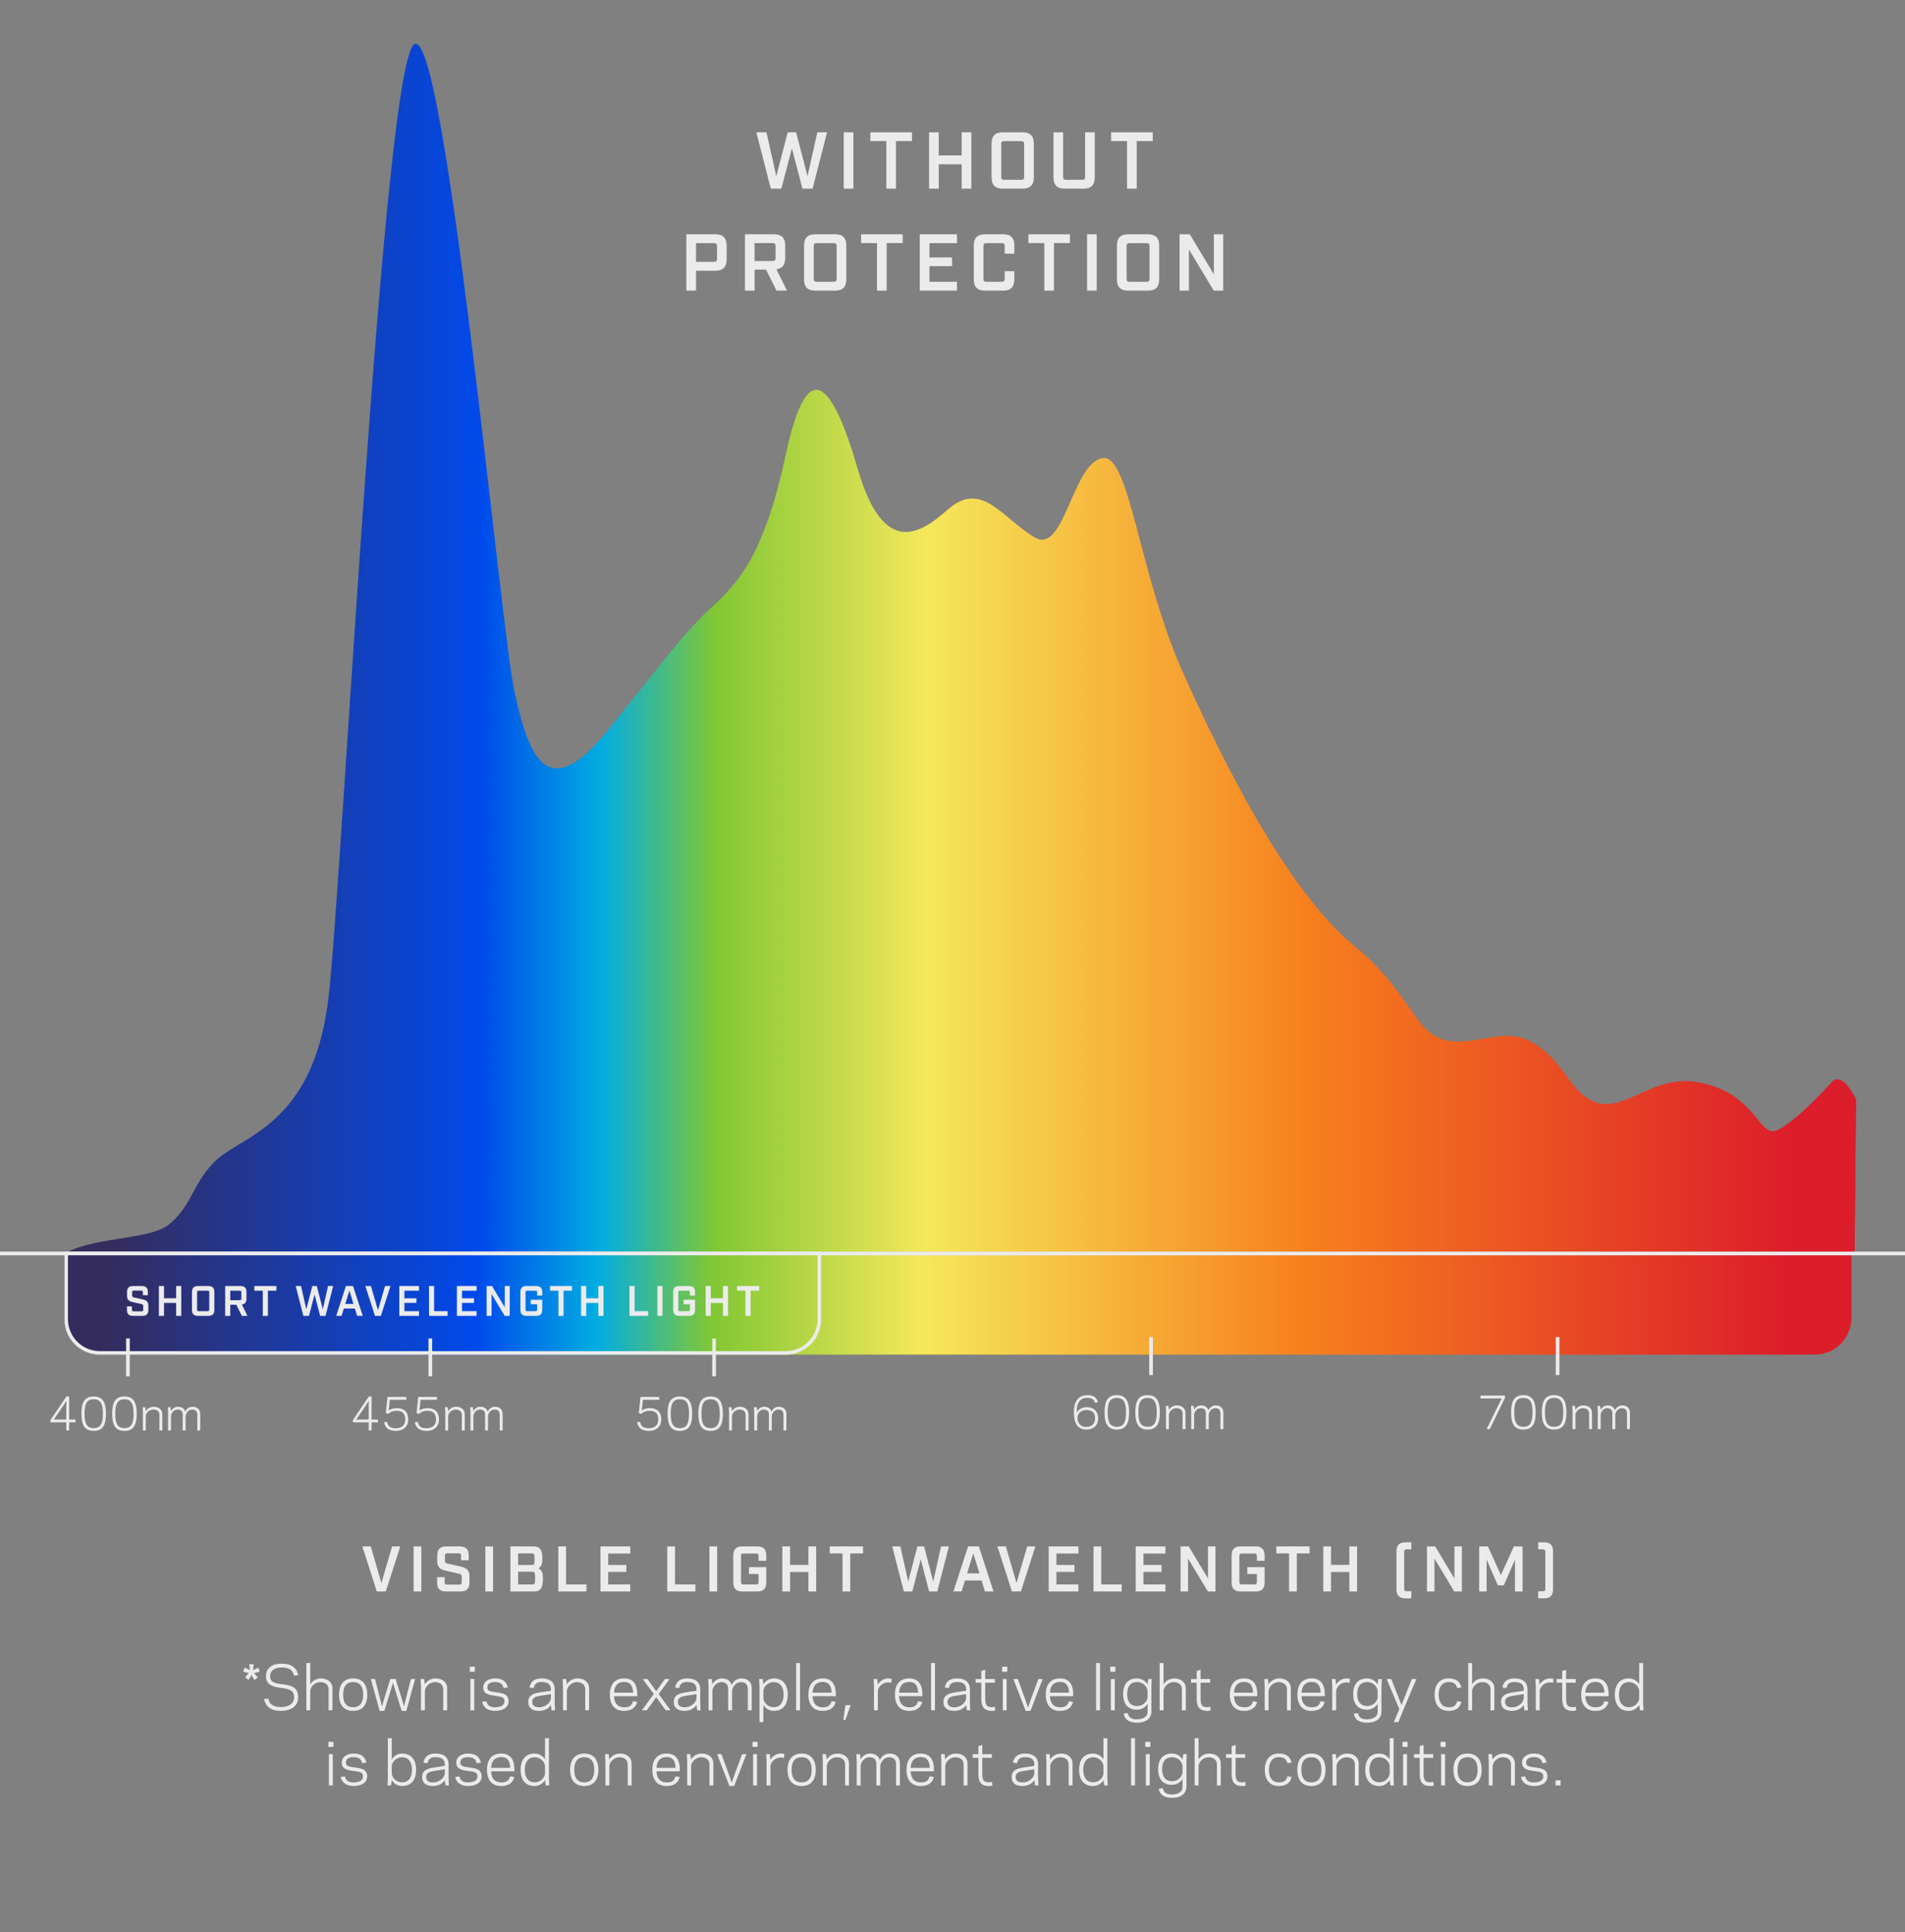 <svg xmlns="http://www.w3.org/2000/svg" fill="none" viewBox="0 0 355 360" height="360" width="355">
<rect x="0" y="0" width="355" height="360" fill="#808080" stroke="none"/>
<g clip-path="url(#clip0_271_269)">
<path fill="url(#paint0_linear_271_269)" d="M31.406 228.197C27.928 230.934 18.236 230.446 12.709 233.21L345.601 233.245L345.869 204.9C345.869 204.9 343.364 199.373 341.307 201.691C339.249 204.009 334.382 209.018 331.377 210.515C327.619 212.387 327.619 203.83 316.616 201.691C305.612 199.552 300.245 212.387 292.194 200.889C284.142 189.39 279.184 193.817 272.348 194.079C263.268 194.427 264.442 186.158 252.365 176.264C240.288 166.37 228.32 143.129 220.269 124.945C212.217 106.761 210.462 84.666 205.508 85.369C199.803 86.178 198.38 103.476 192.811 100.128C186.623 96.409 182.919 89.339 176.533 95.007C171.706 99.29 164.715 104.087 159.884 87.508C155.053 70.929 150.491 65.848 146.465 84.566C142.439 103.285 137.752 108.402 132.651 113.121C127.55 117.841 125 121.471 113.34 135.993C101.68 150.515 98.401 140.35 95.85 128.732C93.3 117.115 83.097 5.659 77.268 8.2C71.438 10.741 63.786 163.585 61.236 185.731C58.685 207.877 47.025 211.145 41.56 215.138C36.094 219.132 36.202 224.424 31.406 228.197Z"></path>
<path fill="url(#paint1_linear_271_269)" d="M205.508 85.369C199.803 86.178 202.386 103.773 194.888 105.609C189.064 106.34 182.687 109.546 177.111 140.021C171.534 170.496 164.437 194.318 156.331 211.859C148.225 229.401 139.107 229.211 136.32 229.591C134.091 229.895 133.654 232.154 133.714 233.245H345.601L345.869 204.9C345.869 204.9 343.364 199.374 341.307 201.691C339.249 204.009 334.383 209.018 331.377 210.516C327.619 212.388 327.619 203.83 316.616 201.691C305.613 199.552 300.245 212.388 292.194 200.889C284.142 189.39 279.185 193.817 272.348 194.079C263.268 194.427 264.442 186.158 252.365 176.264C240.288 166.37 228.32 143.129 220.269 124.945C212.217 106.761 210.462 84.666 205.508 85.369Z"></path>
<path fill="url(#paint2_linear_271_269)" d="M12 233.575H345.008V245.578C345.008 249.343 341.956 252.395 338.191 252.395H18.817C15.052 252.395 12 249.343 12 245.578V233.575Z"></path>
<path stroke-width="0.682" stroke="#EBEBEC" d="M0.007 233.546H355.834"></path>
<path fill="#EBEBEC" d="M119.527 263.434L119.045 263.303L119.356 260.276H122.857V260.808H119.797L119.593 262.796C119.961 262.518 120.517 262.362 121.106 262.362C122.448 262.362 123.233 263.098 123.233 264.473C123.233 265.847 122.227 266.608 120.967 266.608C119.437 266.608 118.906 265.929 118.726 264.972L119.29 264.923C119.446 265.741 119.871 266.133 120.967 266.109C121.85 266.092 122.669 265.667 122.669 264.473C122.669 263.303 122.071 262.869 121.106 262.861C120.435 262.853 119.863 263.049 119.527 263.434ZM126.695 266.092C127.922 266.092 128.404 265.307 128.404 263.401C128.404 261.495 127.922 260.71 126.695 260.71C125.468 260.71 124.985 261.495 124.985 263.401C124.985 265.307 125.468 266.092 126.695 266.092ZM126.695 260.194C128.339 260.194 128.985 261.242 128.985 263.401C128.985 265.561 128.347 266.608 126.695 266.608C125.051 266.608 124.404 265.561 124.404 263.401C124.404 261.242 125.042 260.194 126.695 260.194ZM132.422 266.092C133.649 266.092 134.132 265.307 134.132 263.401C134.132 261.495 133.649 260.71 132.422 260.71C131.195 260.71 130.713 261.495 130.713 263.401C130.713 265.307 131.195 266.092 132.422 266.092ZM132.422 260.194C134.067 260.194 134.713 261.242 134.713 263.401C134.713 265.561 134.075 266.608 132.422 266.608C130.778 266.608 130.132 265.561 130.132 263.401C130.132 261.242 130.77 260.194 132.422 260.194ZM136.301 262.19L136.399 262.927C136.686 262.452 137.226 262.109 137.88 262.109C138.78 262.109 139.483 262.616 139.483 263.499V266.526H138.944V263.622C138.944 262.976 138.477 262.624 137.798 262.624C136.988 262.624 136.424 263.311 136.399 263.859V266.526H135.86V263.197L135.811 262.19H136.301ZM140.998 262.19L141.097 262.91C141.367 262.436 141.833 262.109 142.389 262.109C143.084 262.109 143.575 262.419 143.755 263.008C144.066 262.387 144.598 262.109 145.113 262.109C145.988 262.109 146.545 262.599 146.545 263.499V266.526H146.005V263.622C146.005 262.943 145.686 262.624 145.031 262.624C144.336 262.624 143.853 263.311 143.821 263.859V266.526H143.281V263.622C143.281 262.943 142.97 262.624 142.307 262.624C141.604 262.624 141.121 263.311 141.097 263.859V266.526H140.557V263.197L140.508 262.19H140.998Z"></path>
<line stroke-width="0.682" stroke="#EBEBEC" y2="256.453" x2="133.072" y1="249.38" x1="133.072"></line>
<path fill="#EBEBEC" d="M70.427 265.013H69.241V266.526H68.701V265.013H65.757V264.595L68.726 260.194H69.241V264.489H70.427V265.013ZM68.701 264.489V261.953L68.718 261.012L68.145 261.912L66.959 263.655L66.378 264.497L67.278 264.489H68.701ZM72.376 263.434L71.893 263.303L72.204 260.276H75.705V260.808H72.646L72.441 262.796C72.809 262.518 73.366 262.362 73.955 262.362C75.296 262.362 76.081 263.098 76.081 264.473C76.081 265.847 75.075 266.608 73.816 266.608C72.286 266.608 71.754 265.929 71.574 264.972L72.139 264.923C72.294 265.741 72.719 266.133 73.816 266.109C74.699 266.092 75.517 265.667 75.517 264.473C75.517 263.303 74.92 262.869 73.955 262.861C73.284 262.853 72.711 263.049 72.376 263.434ZM78.103 263.434L77.621 263.303L77.932 260.276H81.433V260.808H78.374L78.169 262.796C78.537 262.518 79.093 262.362 79.682 262.362C81.024 262.362 81.809 263.098 81.809 264.473C81.809 265.847 80.803 266.608 79.543 266.608C78.013 266.608 77.482 265.929 77.302 264.972L77.866 264.923C78.022 265.741 78.447 266.133 79.543 266.109C80.427 266.092 81.245 265.667 81.245 264.473C81.245 263.303 80.647 262.869 79.682 262.861C79.011 262.853 78.439 263.049 78.103 263.434ZM83.422 262.19L83.52 262.927C83.807 262.452 84.347 262.109 85.001 262.109C85.901 262.109 86.604 262.616 86.604 263.499V266.526H86.064V263.622C86.064 262.976 85.598 262.624 84.919 262.624C84.109 262.624 83.545 263.311 83.52 263.859V266.526H82.981V263.197L82.931 262.19H83.422ZM88.119 262.19L88.218 262.91C88.487 262.436 88.954 262.109 89.51 262.109C90.205 262.109 90.696 262.419 90.876 263.008C91.187 262.387 91.719 262.109 92.234 262.109C93.109 262.109 93.665 262.599 93.665 263.499V266.526H93.126V263.622C93.126 262.943 92.806 262.624 92.152 262.624C91.457 262.624 90.974 263.311 90.942 263.859V266.526H90.402V263.622C90.402 262.943 90.091 262.624 89.428 262.624C88.725 262.624 88.242 263.311 88.218 263.859V266.526H87.678V263.197L87.629 262.19H88.119Z"></path>
<line stroke-width="0.682" stroke="#EBEBEC" y2="256.453" x2="80.193" y1="249.38" x1="80.193"></line>
<path fill="#EBEBEC" d="M14.074 265.013H12.888V266.526H12.348V265.013H9.403V264.595L12.372 260.194H12.888V264.489H14.074V265.013ZM12.348 264.489V261.953L12.364 261.012L11.792 261.912L10.605 263.655L10.025 264.497L10.925 264.489H12.348ZM17.462 266.092C18.689 266.092 19.172 265.307 19.172 263.401C19.172 261.495 18.689 260.71 17.462 260.71C16.235 260.71 15.752 261.495 15.752 263.401C15.752 265.307 16.235 266.092 17.462 266.092ZM17.462 260.194C19.106 260.194 19.753 261.242 19.753 263.401C19.753 265.561 19.114 266.608 17.462 266.608C15.818 266.608 15.172 265.561 15.172 263.401C15.172 261.242 15.81 260.194 17.462 260.194ZM23.19 266.092C24.417 266.092 24.899 265.307 24.899 263.401C24.899 261.495 24.417 260.71 23.19 260.71C21.963 260.71 21.48 261.495 21.48 263.401C21.48 265.307 21.963 266.092 23.19 266.092ZM23.19 260.194C24.834 260.194 25.48 261.242 25.48 263.401C25.48 265.561 24.842 266.608 23.19 266.608C21.546 266.608 20.899 265.561 20.899 263.401C20.899 261.242 21.537 260.194 23.19 260.194ZM27.069 262.19L27.167 262.927C27.453 262.452 27.993 262.109 28.647 262.109C29.547 262.109 30.251 262.616 30.251 263.499V266.526H29.711V263.622C29.711 262.976 29.245 262.624 28.566 262.624C27.756 262.624 27.191 263.311 27.167 263.859V266.526H26.627V263.197L26.578 262.19H27.069ZM31.766 262.19L31.864 262.91C32.134 262.436 32.6 262.109 33.156 262.109C33.852 262.109 34.343 262.419 34.523 263.008C34.833 262.387 35.365 262.109 35.88 262.109C36.756 262.109 37.312 262.599 37.312 263.499V266.526H36.772V263.622C36.772 262.943 36.453 262.624 35.799 262.624C35.103 262.624 34.621 263.311 34.588 263.859V266.526H34.048V263.622C34.048 262.943 33.737 262.624 33.075 262.624C32.371 262.624 31.889 263.311 31.864 263.859V266.526H31.324V263.197L31.275 262.19H31.766Z"></path>
<line stroke-width="0.682" stroke="#EBEBEC" y2="256.453" x2="23.839" y1="249.38" x1="23.839"></line>
<path fill="#EBEBEC" d="M202.709 260.45C201.465 260.425 200.639 261.096 200.639 263.084C200.639 263.084 200.639 263.149 200.647 263.247C200.974 262.536 201.735 262.184 202.561 262.184C203.821 262.184 204.647 262.986 204.647 264.286C204.647 265.587 203.739 266.356 202.48 266.356C200.835 266.356 200.124 265.284 200.124 263.076C200.124 260.949 201.056 259.943 202.709 259.943C203.919 259.943 204.508 260.621 204.606 261.284L204.026 261.358C203.903 260.785 203.535 260.466 202.709 260.45ZM202.561 262.716C201.498 262.683 200.704 263.28 200.811 264.491C201.04 265.489 201.563 265.873 202.48 265.857C203.363 265.84 204.066 265.382 204.066 264.286C204.066 263.174 203.445 262.74 202.561 262.716ZM208.125 265.84C209.352 265.84 209.835 265.055 209.835 263.149C209.835 261.243 209.352 260.458 208.125 260.458C206.898 260.458 206.416 261.243 206.416 263.149C206.416 265.055 206.898 265.84 208.125 265.84ZM208.125 259.943C209.77 259.943 210.416 260.99 210.416 263.149C210.416 265.309 209.778 266.356 208.125 266.356C206.481 266.356 205.835 265.309 205.835 263.149C205.835 260.99 206.473 259.943 208.125 259.943ZM213.853 265.84C215.08 265.84 215.563 265.055 215.563 263.149C215.563 261.243 215.08 260.458 213.853 260.458C212.626 260.458 212.143 261.243 212.143 263.149C212.143 265.055 212.626 265.84 213.853 265.84ZM213.853 259.943C215.497 259.943 216.143 260.99 216.143 263.149C216.143 265.309 215.505 266.356 213.853 266.356C212.209 266.356 211.563 265.309 211.563 263.149C211.563 260.99 212.201 259.943 213.853 259.943ZM217.732 261.938L217.83 262.675C218.116 262.2 218.656 261.857 219.311 261.857C220.211 261.857 220.914 262.364 220.914 263.247V266.274H220.374V263.37C220.374 262.724 219.908 262.372 219.229 262.372C218.419 262.372 217.855 263.059 217.83 263.607V266.274H217.29V262.945L217.241 261.938H217.732ZM222.429 261.938L222.527 262.658C222.797 262.184 223.264 261.857 223.82 261.857C224.515 261.857 225.006 262.168 225.186 262.756C225.497 262.135 226.028 261.857 226.544 261.857C227.419 261.857 227.975 262.347 227.975 263.247V266.274H227.435V263.37C227.435 262.691 227.116 262.372 226.462 262.372C225.767 262.372 225.284 263.059 225.251 263.607V266.274H224.711V263.37C224.711 262.691 224.401 262.372 223.738 262.372C223.034 262.372 222.552 263.059 222.527 263.607V266.274H221.987V262.945L221.938 261.938H222.429Z"></path>
<line stroke-width="0.682" stroke="#EBEBEC" y2="256.201" x2="214.502" y1="249.128" x1="214.502"></line>
<path fill="#EBEBEC" d="M277.625 266.274H277.036L279.424 261.39L279.833 260.548L278.222 260.556H275.891V260.024H280.455V260.442L277.625 266.274ZM283.884 265.84C285.111 265.84 285.594 265.055 285.594 263.149C285.594 261.243 285.111 260.458 283.884 260.458C282.657 260.458 282.175 261.243 282.175 263.149C282.175 265.055 282.657 265.84 283.884 265.84ZM283.884 259.943C285.528 259.943 286.175 260.99 286.175 263.149C286.175 265.309 285.537 266.356 283.884 266.356C282.24 266.356 281.594 265.309 281.594 263.149C281.594 260.99 282.232 259.943 283.884 259.943ZM289.612 265.84C290.839 265.84 291.321 265.055 291.321 263.149C291.321 261.243 290.839 260.458 289.612 260.458C288.385 260.458 287.902 261.243 287.902 263.149C287.902 265.055 288.385 265.84 289.612 265.84ZM289.612 259.943C291.256 259.943 291.902 260.99 291.902 263.149C291.902 265.309 291.264 266.356 289.612 266.356C287.968 266.356 287.321 265.309 287.321 263.149C287.321 260.99 287.959 259.943 289.612 259.943ZM293.491 261.938L293.589 262.675C293.875 262.2 294.415 261.857 295.07 261.857C295.969 261.857 296.673 262.364 296.673 263.247V266.274H296.133V263.37C296.133 262.724 295.667 262.372 294.988 262.372C294.178 262.372 293.613 263.059 293.589 263.607V266.274H293.049V262.945L293 261.938H293.491ZM298.188 261.938L298.286 262.658C298.556 262.184 299.022 261.857 299.579 261.857C300.274 261.857 300.765 262.168 300.945 262.756C301.255 262.135 301.787 261.857 302.303 261.857C303.178 261.857 303.734 262.347 303.734 263.247V266.274H303.194V263.37C303.194 262.691 302.875 262.372 302.221 262.372C301.525 262.372 301.043 263.059 301.01 263.607V266.274H300.47V263.37C300.47 262.691 300.159 262.372 299.497 262.372C298.793 262.372 298.311 263.059 298.286 263.607V266.274H297.746V262.945L297.697 261.938H298.188Z"></path>
<line stroke-width="0.682" stroke="#EBEBEC" y2="256.201" x2="290.261" y1="249.128" x1="290.261"></line>
<path fill="#EBEBEC" d="M46.463 310.083H47.266L47.156 311.172L48.146 310.732L48.399 311.491L47.332 311.722L48.047 312.536L47.398 313.009L46.859 312.085L46.309 312.998L45.66 312.525L46.375 311.722L45.319 311.491L45.572 310.721L46.562 311.161L46.463 310.083ZM52.412 318.773C50.333 318.773 49.464 317.849 49.211 316.551L50.003 316.485C50.223 317.585 50.927 318.058 52.412 318.058C53.501 318.058 54.81 317.596 54.81 316.254C54.81 315.165 54.271 314.703 52.434 314.494C50.971 314.329 49.563 313.966 49.563 312.327C49.563 310.699 50.872 309.973 52.423 309.973C54.502 309.973 55.327 310.886 55.569 312.129L54.777 312.195C54.568 311.139 53.908 310.688 52.423 310.688C51.697 310.688 50.344 310.941 50.344 312.327C50.344 313.163 50.74 313.592 52.456 313.79C54.414 314.021 55.569 314.395 55.569 316.254C55.569 318.003 54.018 318.773 52.412 318.773ZM57.087 318.663V309.863H57.813V313.823C58.198 313.185 58.924 312.723 59.804 312.723C61.014 312.723 61.96 313.405 61.96 314.593V318.663H61.234V314.758C61.234 313.889 60.607 313.416 59.694 313.416C58.605 313.416 57.846 314.34 57.813 315.077V318.663H57.087ZM65.812 318.773C64.195 318.773 63.183 317.772 63.183 315.748C63.183 313.724 64.195 312.723 65.812 312.723C67.429 312.723 68.441 313.724 68.441 315.748C68.441 317.772 67.429 318.773 65.812 318.773ZM65.812 313.405C64.668 313.405 63.942 314.098 63.942 315.748C63.942 317.398 64.668 318.091 65.812 318.091C66.956 318.091 67.682 317.398 67.682 315.748C67.682 314.098 66.956 313.405 65.812 313.405ZM73.706 315.077L73.233 313.504L72.76 315.077L71.616 318.773H70.747L69.108 312.833H69.889L70.769 316.265L71.176 317.948L71.671 316.265L72.738 312.833H73.728L74.795 316.265L75.29 317.948L75.697 316.265L76.577 312.833H77.358L75.719 318.773H74.85L73.706 315.077ZM79.047 312.833L79.179 313.823C79.564 313.185 80.29 312.723 81.17 312.723C82.38 312.723 83.326 313.405 83.326 314.593V318.663H82.6V314.758C82.6 313.889 81.973 313.416 81.06 313.416C79.971 313.416 79.212 314.34 79.179 315.077V318.663H78.453V314.186L78.387 312.833H79.047ZM88.49 310.534V311.48H87.544V310.534H88.49ZM87.654 318.663V312.833H88.38V318.663H87.654ZM92.274 318.102C93.099 318.08 94.001 317.86 94.001 316.991C94.001 316.133 93.352 316.133 92.263 315.968C91.46 315.847 90.052 315.737 90.052 314.461C90.052 313.174 91.24 312.723 92.252 312.723C93.759 312.723 94.419 313.416 94.628 314.417L93.847 314.516C93.682 313.79 93.231 313.372 92.241 313.394C91.614 313.405 90.811 313.559 90.811 314.417C90.811 315.121 91.46 315.154 92.384 315.297C93.396 315.451 94.782 315.517 94.782 316.958C94.782 318.289 93.495 318.773 92.285 318.773C90.734 318.773 90.03 317.981 89.854 317.079L90.635 316.98C90.8 317.673 91.24 318.124 92.274 318.102ZM98.44 317.101C98.44 315.902 99.331 315.517 100.662 315.319L102.664 315.022V314.747C102.664 313.735 102.015 313.416 100.97 313.394C99.98 313.372 99.606 313.79 99.441 314.527L98.682 314.417C98.891 313.416 99.441 312.723 100.97 312.723C102.477 312.723 103.368 313.405 103.368 314.791V317.299L103.434 318.663H102.796L102.664 317.662C102.312 318.322 101.388 318.773 100.475 318.773C99.111 318.773 98.44 318.146 98.44 317.101ZM99.188 317.101C99.188 317.794 99.65 318.102 100.475 318.102C101.718 318.102 102.631 317.167 102.664 316.419V315.649L100.651 315.968C99.837 316.1 99.188 316.287 99.188 317.101ZM105.505 312.833L105.637 313.823C106.022 313.185 106.748 312.723 107.628 312.723C108.838 312.723 109.784 313.405 109.784 314.593V318.663H109.058V314.758C109.058 313.889 108.431 313.416 107.518 313.416C106.429 313.416 105.67 314.34 105.637 315.077V318.663H104.911V314.186L104.845 312.833H105.505ZM116.301 312.723C118.006 312.723 118.765 313.823 118.765 315.737V316.034H114.42C114.486 317.508 115.234 318.102 116.312 318.102C117.346 318.124 117.786 317.673 117.951 316.98L118.732 317.079C118.556 317.981 117.852 318.773 116.301 318.773C114.673 318.773 113.65 317.772 113.65 315.748C113.65 313.724 114.673 312.723 116.301 312.723ZM116.301 313.383C115.234 313.383 114.497 313.977 114.42 315.385H117.973C117.951 314.098 117.434 313.361 116.301 313.383ZM122.288 316.221L121.529 317.288L120.517 318.663H119.626L121.386 316.243L121.848 315.627L121.386 315.022L119.769 312.833H120.66L121.529 314.054L122.288 315.121L123.036 314.054L123.905 312.833H124.785L123.19 315.022L122.739 315.627L123.19 316.243L124.95 318.663H124.059L123.058 317.288L122.288 316.221ZM125.564 317.101C125.564 315.902 126.455 315.517 127.786 315.319L129.788 315.022V314.747C129.788 313.735 129.139 313.416 128.094 313.394C127.104 313.372 126.73 313.79 126.565 314.527L125.806 314.417C126.015 313.416 126.565 312.723 128.094 312.723C129.601 312.723 130.492 313.405 130.492 314.791V317.299L130.558 318.663H129.92L129.788 317.662C129.436 318.322 128.512 318.773 127.599 318.773C126.235 318.773 125.564 318.146 125.564 317.101ZM126.312 317.101C126.312 317.794 126.774 318.102 127.599 318.102C128.842 318.102 129.755 317.167 129.788 316.419V315.649L127.775 315.968C126.961 316.1 126.312 316.287 126.312 317.101ZM132.629 312.833L132.761 313.801C133.124 313.163 133.751 312.723 134.499 312.723C135.434 312.723 136.094 313.141 136.336 313.933C136.754 313.097 137.469 312.723 138.162 312.723C139.339 312.723 140.087 313.383 140.087 314.593V318.663H139.361V314.758C139.361 313.845 138.932 313.416 138.052 313.416C137.117 313.416 136.468 314.34 136.424 315.077V318.663H135.698V314.758C135.698 313.845 135.28 313.416 134.389 313.416C133.443 313.416 132.794 314.34 132.761 315.077V318.663H132.035V314.186L131.969 312.833H132.629ZM142.257 317.673V320.863H141.531V314.197L141.465 312.833H142.125L142.257 313.834C142.642 313.185 143.357 312.723 144.215 312.723C145.843 312.723 146.8 313.834 146.8 315.748C146.8 317.662 145.843 318.773 144.215 318.773C143.357 318.773 142.642 318.311 142.257 317.673ZM146.03 315.748C146.03 314.241 145.337 313.416 144.193 313.416C143.005 313.416 142.29 314.329 142.257 315.077V316.419C142.29 317.156 143.005 318.08 144.193 318.08C145.337 318.08 146.03 317.244 146.03 315.748ZM148.358 318.663V309.863H149.084V318.663H148.358ZM153.297 312.723C155.002 312.723 155.761 313.823 155.761 315.737V316.034H151.416C151.482 317.508 152.23 318.102 153.308 318.102C154.342 318.124 154.782 317.673 154.947 316.98L155.728 317.079C155.552 317.981 154.848 318.773 153.297 318.773C151.669 318.773 150.646 317.772 150.646 315.748C150.646 313.724 151.669 312.723 153.297 312.723ZM153.297 313.383C152.23 313.383 151.493 313.977 151.416 315.385H154.969C154.947 314.098 154.43 313.361 153.297 313.383ZM157.547 317.717H158.515L157.525 320.467H157.162L157.547 317.717ZM166.176 312.811L166.099 313.559C166.011 313.526 165.802 313.46 165.527 313.46C164.339 313.46 163.624 314.384 163.591 315.121V318.663H162.865V314.186L162.799 312.833H163.459L163.591 313.867C163.932 313.24 164.669 312.723 165.527 312.723C165.736 312.723 166.033 312.756 166.176 312.811ZM169.421 312.723C171.126 312.723 171.885 313.823 171.885 315.737V316.034H167.54C167.606 317.508 168.354 318.102 169.432 318.102C170.466 318.124 170.906 317.673 171.071 316.98L171.852 317.079C171.676 317.981 170.972 318.773 169.421 318.773C167.793 318.773 166.77 317.772 166.77 315.748C166.77 313.724 167.793 312.723 169.421 312.723ZM169.421 313.383C168.354 313.383 167.617 313.977 167.54 315.385H171.093C171.071 314.098 170.554 313.361 169.421 313.383ZM173.506 318.663V309.863H174.232V318.663H173.506ZM175.816 317.101C175.816 315.902 176.707 315.517 178.038 315.319L180.04 315.022V314.747C180.04 313.735 179.391 313.416 178.346 313.394C177.356 313.372 176.982 313.79 176.817 314.527L176.058 314.417C176.267 313.416 176.817 312.723 178.346 312.723C179.853 312.723 180.744 313.405 180.744 314.791V317.299L180.81 318.663H180.172L180.04 317.662C179.688 318.322 178.764 318.773 177.851 318.773C176.487 318.773 175.816 318.146 175.816 317.101ZM176.564 317.101C176.564 317.794 177.026 318.102 177.851 318.102C179.094 318.102 180.007 317.167 180.04 316.419V315.649L178.027 315.968C177.213 316.1 176.564 316.287 176.564 317.101ZM181.814 313.515V312.833H182.87V311.348L183.596 311.106V312.833H185.389V313.515H183.596V316.485C183.596 317.816 183.981 318.08 184.861 318.08C185.125 318.08 185.312 318.014 185.4 317.981L185.488 318.685C185.334 318.74 185.07 318.773 184.861 318.773C183.134 318.773 182.87 317.684 182.87 316.485V313.515H181.814ZM187.705 310.534V311.48H186.759V310.534H187.705ZM186.869 318.663V312.833H187.595V318.663H186.869ZM194.305 312.833L192.028 318.773H191.137L188.849 312.833H189.663L190.939 316.32L191.577 318.135L192.215 316.32L193.502 312.833H194.305ZM197.533 312.723C199.238 312.723 199.997 313.823 199.997 315.737V316.034H195.652C195.718 317.508 196.466 318.102 197.544 318.102C198.578 318.124 199.018 317.673 199.183 316.98L199.964 317.079C199.788 317.981 199.084 318.773 197.533 318.773C195.905 318.773 194.882 317.772 194.882 315.748C194.882 313.724 195.905 312.723 197.533 312.723ZM197.533 313.383C196.466 313.383 195.729 313.977 195.652 315.385H199.205C199.183 314.098 198.666 313.361 197.533 313.383ZM204.26 318.663V309.863H204.986V318.663H204.26ZM207.846 310.534V311.48H206.9V310.534H207.846ZM207.01 318.663V312.833H207.736V318.663H207.01ZM211.883 320.346C212.961 320.324 213.852 319.928 213.852 318.916V317.453C213.467 318.091 212.741 318.553 211.883 318.553C210.255 318.553 209.298 317.552 209.298 315.638C209.298 313.724 210.255 312.723 211.883 312.723C212.741 312.723 213.456 313.185 213.841 313.834L213.973 312.833H214.633L214.567 314.197V318.839C214.567 320.225 213.544 320.973 211.883 320.973C210.178 320.973 209.551 320.181 209.408 319.279L210.178 319.18C210.299 319.873 210.75 320.368 211.883 320.346ZM210.046 315.638C210.046 317.134 210.761 317.871 211.905 317.871C213.093 317.871 213.819 316.936 213.852 316.199V315.077C213.819 314.329 213.093 313.405 211.905 313.405C210.761 313.405 210.046 314.131 210.046 315.638ZM216.103 318.663V309.863H216.829V313.823C217.214 313.185 217.94 312.723 218.82 312.723C220.03 312.723 220.976 313.405 220.976 314.593V318.663H220.25V314.758C220.25 313.889 219.623 313.416 218.71 313.416C217.621 313.416 216.862 314.34 216.829 315.077V318.663H216.103ZM221.947 313.515V312.833H223.003V311.348L223.729 311.106V312.833H225.522V313.515H223.729V316.485C223.729 317.816 224.114 318.08 224.994 318.08C225.258 318.08 225.445 318.014 225.533 317.981L225.621 318.685C225.467 318.74 225.203 318.773 224.994 318.773C223.267 318.773 223.003 317.684 223.003 316.485V313.515H221.947ZM231.833 312.723C233.538 312.723 234.297 313.823 234.297 315.737V316.034H229.952C230.018 317.508 230.766 318.102 231.844 318.102C232.878 318.124 233.318 317.673 233.483 316.98L234.264 317.079C234.088 317.981 233.384 318.773 231.833 318.773C230.205 318.773 229.182 317.772 229.182 315.748C229.182 313.724 230.205 312.723 231.833 312.723ZM231.833 313.383C230.766 313.383 230.029 313.977 229.952 315.385H233.505C233.483 314.098 232.966 313.361 231.833 313.383ZM236.27 312.833L236.402 313.823C236.787 313.185 237.513 312.723 238.393 312.723C239.603 312.723 240.549 313.405 240.549 314.593V318.663H239.823V314.758C239.823 313.889 239.196 313.416 238.283 313.416C237.194 313.416 236.435 314.34 236.402 315.077V318.663H235.676V314.186L235.61 312.833H236.27ZM244.423 312.723C246.128 312.723 246.887 313.823 246.887 315.737V316.034H242.542C242.608 317.508 243.356 318.102 244.434 318.102C245.468 318.124 245.908 317.673 246.073 316.98L246.854 317.079C246.678 317.981 245.974 318.773 244.423 318.773C242.795 318.773 241.772 317.772 241.772 315.748C241.772 313.724 242.795 312.723 244.423 312.723ZM244.423 313.383C243.356 313.383 242.619 313.977 242.542 315.385H246.095C246.073 314.098 245.556 313.361 244.423 313.383ZM251.577 312.811L251.5 313.559C251.412 313.526 251.203 313.46 250.928 313.46C249.74 313.46 249.025 314.384 248.992 315.121V318.663H248.266V314.186L248.2 312.833H248.86L248.992 313.867C249.333 313.24 250.07 312.723 250.928 312.723C251.137 312.723 251.434 312.756 251.577 312.811ZM254.756 320.346C255.834 320.324 256.725 319.928 256.725 318.916V317.453C256.34 318.091 255.614 318.553 254.756 318.553C253.128 318.553 252.171 317.552 252.171 315.638C252.171 313.724 253.128 312.723 254.756 312.723C255.614 312.723 256.329 313.185 256.714 313.834L256.846 312.833H257.506L257.44 314.197V318.839C257.44 320.225 256.417 320.973 254.756 320.973C253.051 320.973 252.424 320.181 252.281 319.279L253.051 319.18C253.172 319.873 253.623 320.368 254.756 320.346ZM252.919 315.638C252.919 317.134 253.634 317.871 254.778 317.871C255.966 317.871 256.692 316.936 256.725 316.199V315.077C256.692 314.329 255.966 313.405 254.778 313.405C253.634 313.405 252.919 314.131 252.919 315.638ZM263.948 312.833L261.649 318.267L260.593 320.863H259.746L260.769 318.443L258.404 312.833H259.262L260.527 316.034L261.176 317.706L261.825 316.034L263.101 312.833H263.948ZM268.098 315.748C268.098 317.244 268.78 318.08 269.935 318.102C270.925 318.124 271.376 317.706 271.541 316.98L272.322 317.079C272.113 318.08 271.453 318.773 269.946 318.773C268.307 318.773 267.339 317.662 267.339 315.748C267.339 313.834 268.307 312.723 269.946 312.723C271.453 312.723 272.113 313.416 272.322 314.417L271.541 314.516C271.376 313.79 270.925 313.372 269.935 313.394C268.78 313.416 268.098 314.252 268.098 315.748ZM273.606 318.663V309.863H274.332V313.823C274.717 313.185 275.443 312.723 276.323 312.723C277.533 312.723 278.479 313.405 278.479 314.593V318.663H277.753V314.758C277.753 313.889 277.126 313.416 276.213 313.416C275.124 313.416 274.365 314.34 274.332 315.077V318.663H273.606ZM279.725 317.101C279.725 315.902 280.616 315.517 281.947 315.319L283.949 315.022V314.747C283.949 313.735 283.3 313.416 282.255 313.394C281.265 313.372 280.891 313.79 280.726 314.527L279.967 314.417C280.176 313.416 280.726 312.723 282.255 312.723C283.762 312.723 284.653 313.405 284.653 314.791V317.299L284.719 318.663H284.081L283.949 317.662C283.597 318.322 282.673 318.773 281.76 318.773C280.396 318.773 279.725 318.146 279.725 317.101ZM280.473 317.101C280.473 317.794 280.935 318.102 281.76 318.102C283.003 318.102 283.916 317.167 283.949 316.419V315.649L281.936 315.968C281.122 316.1 280.473 316.287 280.473 317.101ZM289.507 312.811L289.43 313.559C289.342 313.526 289.133 313.46 288.858 313.46C287.67 313.46 286.955 314.384 286.922 315.121V318.663H286.196V314.186L286.13 312.833H286.79L286.922 313.867C287.263 313.24 288 312.723 288.858 312.723C289.067 312.723 289.364 312.756 289.507 312.811ZM290.063 313.515V312.833H291.119V311.348L291.845 311.106V312.833H293.638V313.515H291.845V316.485C291.845 317.816 292.23 318.08 293.11 318.08C293.374 318.08 293.561 318.014 293.649 317.981L293.737 318.685C293.583 318.74 293.319 318.773 293.11 318.773C291.383 318.773 291.119 317.684 291.119 316.485V313.515H290.063ZM297.307 312.723C299.012 312.723 299.771 313.823 299.771 315.737V316.034H295.426C295.492 317.508 296.24 318.102 297.318 318.102C298.352 318.124 298.792 317.673 298.957 316.98L299.738 317.079C299.562 317.981 298.858 318.773 297.307 318.773C295.679 318.773 294.656 317.772 294.656 315.748C294.656 313.724 295.679 312.723 297.307 312.723ZM297.307 313.383C296.24 313.383 295.503 313.977 295.426 315.385H298.979C298.957 314.098 298.44 313.361 297.307 313.383ZM305.472 313.823V309.863H306.198V317.299L306.264 318.663H305.604L305.472 317.662C305.087 318.311 304.372 318.773 303.514 318.773C301.886 318.773 300.929 317.662 300.929 315.748C300.929 313.834 301.886 312.723 303.514 312.723C304.372 312.723 305.087 313.185 305.472 313.823ZM301.699 315.748C301.699 317.255 302.392 318.08 303.536 318.08C304.724 318.08 305.439 317.167 305.472 316.419V315.077C305.439 314.34 304.724 313.416 303.536 313.416C302.392 313.416 301.699 314.252 301.699 315.748ZM62.129 324.534V325.48H61.183V324.534H62.129ZM61.293 332.663V326.833H62.019V332.663H61.293ZM65.913 332.102C66.738 332.08 67.64 331.86 67.64 330.991C67.64 330.133 66.991 330.133 65.902 329.968C65.099 329.847 63.691 329.737 63.691 328.461C63.691 327.174 64.879 326.723 65.891 326.723C67.398 326.723 68.058 327.416 68.267 328.417L67.486 328.516C67.321 327.79 66.87 327.372 65.88 327.394C65.253 327.405 64.45 327.559 64.45 328.417C64.45 329.121 65.099 329.154 66.023 329.297C67.035 329.451 68.421 329.517 68.421 330.958C68.421 332.289 67.134 332.773 65.924 332.773C64.373 332.773 63.669 331.981 63.493 331.079L64.274 330.98C64.439 331.673 64.879 332.124 65.913 332.102ZM73.002 323.863V327.823C73.387 327.185 74.102 326.723 74.96 326.723C76.588 326.723 77.545 327.834 77.545 329.748C77.545 331.662 76.588 332.773 74.96 332.773C74.102 332.773 73.387 332.311 73.002 331.662L72.87 332.663H72.21L72.276 331.299V323.863H73.002ZM76.775 329.748C76.775 328.252 76.082 327.416 74.938 327.416C73.75 327.416 73.035 328.34 73.002 329.077V330.419C73.035 331.167 73.75 332.08 74.938 332.08C76.082 332.08 76.775 331.255 76.775 329.748ZM78.663 331.101C78.663 329.902 79.554 329.517 80.885 329.319L82.887 329.022V328.747C82.887 327.735 82.238 327.416 81.193 327.394C80.203 327.372 79.829 327.79 79.664 328.527L78.905 328.417C79.114 327.416 79.664 326.723 81.193 326.723C82.7 326.723 83.591 327.405 83.591 328.791V331.299L83.657 332.663H83.019L82.887 331.662C82.535 332.322 81.611 332.773 80.698 332.773C79.334 332.773 78.663 332.146 78.663 331.101ZM79.411 331.101C79.411 331.794 79.873 332.102 80.698 332.102C81.941 332.102 82.854 331.167 82.887 330.419V329.649L80.874 329.968C80.06 330.1 79.411 330.287 79.411 331.101ZM87.247 332.102C88.072 332.08 88.974 331.86 88.974 330.991C88.974 330.133 88.325 330.133 87.236 329.968C86.433 329.847 85.025 329.737 85.025 328.461C85.025 327.174 86.213 326.723 87.225 326.723C88.732 326.723 89.392 327.416 89.601 328.417L88.82 328.516C88.655 327.79 88.204 327.372 87.214 327.394C86.587 327.405 85.784 327.559 85.784 328.417C85.784 329.121 86.433 329.154 87.357 329.297C88.369 329.451 89.755 329.517 89.755 330.958C89.755 332.289 88.468 332.773 87.258 332.773C85.707 332.773 85.003 331.981 84.827 331.079L85.608 330.98C85.773 331.673 86.213 332.124 87.247 332.102ZM93.399 326.723C95.104 326.723 95.863 327.823 95.863 329.737V330.034H91.518C91.584 331.508 92.332 332.102 93.41 332.102C94.444 332.124 94.884 331.673 95.049 330.98L95.83 331.079C95.654 331.981 94.95 332.773 93.399 332.773C91.771 332.773 90.748 331.772 90.748 329.748C90.748 327.724 91.771 326.723 93.399 326.723ZM93.399 327.383C92.332 327.383 91.595 327.977 91.518 329.385H95.071C95.049 328.098 94.532 327.361 93.399 327.383ZM101.564 327.823V323.863H102.29V331.299L102.356 332.663H101.696L101.564 331.662C101.179 332.311 100.464 332.773 99.606 332.773C97.978 332.773 97.021 331.662 97.021 329.748C97.021 327.834 97.978 326.723 99.606 326.723C100.464 326.723 101.179 327.185 101.564 327.823ZM97.791 329.748C97.791 331.255 98.484 332.08 99.628 332.08C100.816 332.08 101.531 331.167 101.564 330.419V329.077C101.531 328.34 100.816 327.416 99.628 327.416C98.484 327.416 97.791 328.252 97.791 329.748ZM108.878 332.773C107.261 332.773 106.249 331.772 106.249 329.748C106.249 327.724 107.261 326.723 108.878 326.723C110.495 326.723 111.507 327.724 111.507 329.748C111.507 331.772 110.495 332.773 108.878 332.773ZM108.878 327.405C107.734 327.405 107.008 328.098 107.008 329.748C107.008 331.398 107.734 332.091 108.878 332.091C110.022 332.091 110.748 331.398 110.748 329.748C110.748 328.098 110.022 327.405 108.878 327.405ZM113.422 326.833L113.554 327.823C113.939 327.185 114.665 326.723 115.545 326.723C116.755 326.723 117.701 327.405 117.701 328.593V332.663H116.975V328.758C116.975 327.889 116.348 327.416 115.435 327.416C114.346 327.416 113.587 328.34 113.554 329.077V332.663H112.828V328.186L112.762 326.833H113.422ZM124.218 326.723C125.923 326.723 126.682 327.823 126.682 329.737V330.034H122.337C122.403 331.508 123.151 332.102 124.229 332.102C125.263 332.124 125.703 331.673 125.868 330.98L126.649 331.079C126.473 331.981 125.769 332.773 124.218 332.773C122.59 332.773 121.567 331.772 121.567 329.748C121.567 327.724 122.59 326.723 124.218 326.723ZM124.218 327.383C123.151 327.383 122.414 327.977 122.337 329.385H125.89C125.868 328.098 125.351 327.361 124.218 327.383ZM128.654 326.833L128.786 327.823C129.171 327.185 129.897 326.723 130.777 326.723C131.987 326.723 132.933 327.405 132.933 328.593V332.663H132.207V328.758C132.207 327.889 131.58 327.416 130.667 327.416C129.578 327.416 128.819 328.34 128.786 329.077V332.663H128.06V328.186L127.994 326.833H128.654ZM139.09 326.833L136.813 332.773H135.922L133.634 326.833H134.448L135.724 330.32L136.362 332.135L137 330.32L138.287 326.833H139.09ZM141.18 324.534V325.48H140.234V324.534H141.18ZM140.344 332.663V326.833H141.07V332.663H140.344ZM146.163 326.811L146.086 327.559C145.998 327.526 145.789 327.46 145.514 327.46C144.326 327.46 143.611 328.384 143.578 329.121V332.663H142.852V328.186L142.786 326.833H143.446L143.578 327.867C143.919 327.24 144.656 326.723 145.514 326.723C145.723 326.723 146.02 326.756 146.163 326.811ZM149.386 332.773C147.769 332.773 146.757 331.772 146.757 329.748C146.757 327.724 147.769 326.723 149.386 326.723C151.003 326.723 152.015 327.724 152.015 329.748C152.015 331.772 151.003 332.773 149.386 332.773ZM149.386 327.405C148.242 327.405 147.516 328.098 147.516 329.748C147.516 331.398 148.242 332.091 149.386 332.091C150.53 332.091 151.256 331.398 151.256 329.748C151.256 328.098 150.53 327.405 149.386 327.405ZM153.931 326.833L154.063 327.823C154.448 327.185 155.174 326.723 156.054 326.723C157.264 326.723 158.21 327.405 158.21 328.593V332.663H157.484V328.758C157.484 327.889 156.857 327.416 155.944 327.416C154.855 327.416 154.096 328.34 154.063 329.077V332.663H153.337V328.186L153.271 326.833H153.931ZM160.247 326.833L160.379 327.801C160.742 327.163 161.369 326.723 162.117 326.723C163.052 326.723 163.712 327.141 163.954 327.933C164.372 327.097 165.087 326.723 165.78 326.723C166.957 326.723 167.705 327.383 167.705 328.593V332.663H166.979V328.758C166.979 327.845 166.55 327.416 165.67 327.416C164.735 327.416 164.086 328.34 164.042 329.077V332.663H163.316V328.758C163.316 327.845 162.898 327.416 162.007 327.416C161.061 327.416 160.412 328.34 160.379 329.077V332.663H159.653V328.186L159.587 326.833H160.247ZM171.58 326.723C173.285 326.723 174.044 327.823 174.044 329.737V330.034H169.699C169.765 331.508 170.513 332.102 171.591 332.102C172.625 332.124 173.065 331.673 173.23 330.98L174.011 331.079C173.835 331.981 173.131 332.773 171.58 332.773C169.952 332.773 168.929 331.772 168.929 329.748C168.929 327.724 169.952 326.723 171.58 326.723ZM171.58 327.383C170.513 327.383 169.776 327.977 169.699 329.385H173.252C173.23 328.098 172.713 327.361 171.58 327.383ZM176.017 326.833L176.149 327.823C176.534 327.185 177.26 326.723 178.14 326.723C179.35 326.723 180.296 327.405 180.296 328.593V332.663H179.57V328.758C179.57 327.889 178.943 327.416 178.03 327.416C176.941 327.416 176.182 328.34 176.149 329.077V332.663H175.423V328.186L175.357 326.833H176.017ZM181.266 327.515V326.833H182.322V325.348L183.048 325.106V326.833H184.841V327.515H183.048V330.485C183.048 331.816 183.433 332.08 184.313 332.08C184.577 332.08 184.764 332.014 184.852 331.981L184.94 332.685C184.786 332.74 184.522 332.773 184.313 332.773C182.586 332.773 182.322 331.684 182.322 330.485V327.515H181.266ZM188.524 331.101C188.524 329.902 189.415 329.517 190.746 329.319L192.748 329.022V328.747C192.748 327.735 192.099 327.416 191.054 327.394C190.064 327.372 189.69 327.79 189.525 328.527L188.766 328.417C188.975 327.416 189.525 326.723 191.054 326.723C192.561 326.723 193.452 327.405 193.452 328.791V331.299L193.518 332.663H192.88L192.748 331.662C192.396 332.322 191.472 332.773 190.559 332.773C189.195 332.773 188.524 332.146 188.524 331.101ZM189.272 331.101C189.272 331.794 189.734 332.102 190.559 332.102C191.802 332.102 192.715 331.167 192.748 330.419V329.649L190.735 329.968C189.921 330.1 189.272 330.287 189.272 331.101ZM195.589 326.833L195.721 327.823C196.106 327.185 196.832 326.723 197.712 326.723C198.922 326.723 199.868 327.405 199.868 328.593V332.663H199.142V328.758C199.142 327.889 198.515 327.416 197.602 327.416C196.513 327.416 195.754 328.34 195.721 329.077V332.663H194.995V328.186L194.929 326.833H195.589ZM205.634 327.823V323.863H206.36V331.299L206.426 332.663H205.766L205.634 331.662C205.249 332.311 204.534 332.773 203.676 332.773C202.048 332.773 201.091 331.662 201.091 329.748C201.091 327.834 202.048 326.723 203.676 326.723C204.534 326.723 205.249 327.185 205.634 327.823ZM201.861 329.748C201.861 331.255 202.554 332.08 203.698 332.08C204.886 332.08 205.601 331.167 205.634 330.419V329.077C205.601 328.34 204.886 327.416 203.698 327.416C202.554 327.416 201.861 328.252 201.861 329.748ZM210.781 332.663V323.863H211.507V332.663H210.781ZM214.367 324.534V325.48H213.421V324.534H214.367ZM213.531 332.663V326.833H214.257V332.663H213.531ZM218.404 334.346C219.482 334.324 220.373 333.928 220.373 332.916V331.453C219.988 332.091 219.262 332.553 218.404 332.553C216.776 332.553 215.819 331.552 215.819 329.638C215.819 327.724 216.776 326.723 218.404 326.723C219.262 326.723 219.977 327.185 220.362 327.834L220.494 326.833H221.154L221.088 328.197V332.839C221.088 334.225 220.065 334.973 218.404 334.973C216.699 334.973 216.072 334.181 215.929 333.279L216.699 333.18C216.82 333.873 217.271 334.368 218.404 334.346ZM216.567 329.638C216.567 331.134 217.282 331.871 218.426 331.871C219.614 331.871 220.34 330.936 220.373 330.199V329.077C220.34 328.329 219.614 327.405 218.426 327.405C217.282 327.405 216.567 328.131 216.567 329.638ZM222.624 332.663V323.863H223.35V327.823C223.735 327.185 224.461 326.723 225.341 326.723C226.551 326.723 227.497 327.405 227.497 328.593V332.663H226.771V328.758C226.771 327.889 226.144 327.416 225.231 327.416C224.142 327.416 223.383 328.34 223.35 329.077V332.663H222.624ZM228.467 327.515V326.833H229.523V325.348L230.249 325.106V326.833H232.042V327.515H230.249V330.485C230.249 331.816 230.634 332.08 231.514 332.08C231.778 332.08 231.965 332.014 232.053 331.981L232.141 332.685C231.987 332.74 231.723 332.773 231.514 332.773C229.787 332.773 229.523 331.684 229.523 330.485V327.515H228.467ZM236.462 329.748C236.462 331.244 237.144 332.08 238.299 332.102C239.289 332.124 239.74 331.706 239.905 330.98L240.686 331.079C240.477 332.08 239.817 332.773 238.31 332.773C236.671 332.773 235.703 331.662 235.703 329.748C235.703 327.834 236.671 326.723 238.31 326.723C239.817 326.723 240.477 327.416 240.686 328.417L239.905 328.516C239.74 327.79 239.289 327.372 238.299 327.394C237.144 327.416 236.462 328.252 236.462 329.748ZM244.38 332.773C242.763 332.773 241.751 331.772 241.751 329.748C241.751 327.724 242.763 326.723 244.38 326.723C245.997 326.723 247.009 327.724 247.009 329.748C247.009 331.772 245.997 332.773 244.38 332.773ZM244.38 327.405C243.236 327.405 242.51 328.098 242.51 329.748C242.51 331.398 243.236 332.091 244.38 332.091C245.524 332.091 246.25 331.398 246.25 329.748C246.25 328.098 245.524 327.405 244.38 327.405ZM248.924 326.833L249.056 327.823C249.441 327.185 250.167 326.723 251.047 326.723C252.257 326.723 253.203 327.405 253.203 328.593V332.663H252.477V328.758C252.477 327.889 251.85 327.416 250.937 327.416C249.848 327.416 249.089 328.34 249.056 329.077V332.663H248.33V328.186L248.264 326.833H248.924ZM258.969 327.823V323.863H259.695V331.299L259.761 332.663H259.101L258.969 331.662C258.584 332.311 257.869 332.773 257.011 332.773C255.383 332.773 254.426 331.662 254.426 329.748C254.426 327.834 255.383 326.723 257.011 326.723C257.869 326.723 258.584 327.185 258.969 327.823ZM255.196 329.748C255.196 331.255 255.889 332.08 257.033 332.08C258.221 332.08 258.936 331.167 258.969 330.419V329.077C258.936 328.34 258.221 327.416 257.033 327.416C255.889 327.416 255.196 328.252 255.196 329.748ZM262.309 324.534V325.48H261.363V324.534H262.309ZM261.473 332.663V326.833H262.199V332.663H261.473ZM263.508 327.515V326.833H264.564V325.348L265.29 325.106V326.833H267.083V327.515H265.29V330.485C265.29 331.816 265.675 332.08 266.555 332.08C266.819 332.08 267.006 332.014 267.094 331.981L267.182 332.685C267.028 332.74 266.764 332.773 266.555 332.773C264.828 332.773 264.564 331.684 264.564 330.485V327.515H263.508ZM269.399 324.534V325.48H268.453V324.534H269.399ZM268.563 332.663V326.833H269.289V332.663H268.563ZM273.48 332.773C271.863 332.773 270.851 331.772 270.851 329.748C270.851 327.724 271.863 326.723 273.48 326.723C275.097 326.723 276.109 327.724 276.109 329.748C276.109 331.772 275.097 332.773 273.48 332.773ZM273.48 327.405C272.336 327.405 271.61 328.098 271.61 329.748C271.61 331.398 272.336 332.091 273.48 332.091C274.624 332.091 275.35 331.398 275.35 329.748C275.35 328.098 274.624 327.405 273.48 327.405ZM278.025 326.833L278.157 327.823C278.542 327.185 279.268 326.723 280.148 326.723C281.358 326.723 282.304 327.405 282.304 328.593V332.663H281.578V328.758C281.578 327.889 280.951 327.416 280.038 327.416C278.949 327.416 278.19 328.34 278.157 329.077V332.663H277.431V328.186L277.365 326.833H278.025ZM285.859 332.102C286.684 332.08 287.586 331.86 287.586 330.991C287.586 330.133 286.937 330.133 285.848 329.968C285.045 329.847 283.637 329.737 283.637 328.461C283.637 327.174 284.825 326.723 285.837 326.723C287.344 326.723 288.004 327.416 288.213 328.417L287.432 328.516C287.267 327.79 286.816 327.372 285.826 327.394C285.199 327.405 284.396 327.559 284.396 328.417C284.396 329.121 285.045 329.154 285.969 329.297C286.981 329.451 288.367 329.517 288.367 330.958C288.367 332.289 287.08 332.773 285.87 332.773C284.319 332.773 283.615 331.981 283.439 331.079L284.22 330.98C284.385 331.673 284.825 332.124 285.859 332.102ZM290.823 331.717V332.663H289.877V331.717H290.823Z"></path>
<path fill="#EBEBEC" d="M74.592 288.129L71.892 296.529H70.224L67.524 288.129H69.096L71.076 294.945L73.068 288.129H74.592ZM77.073 296.529V288.129H78.513V296.529H77.073ZM85.93 290.709V289.869C85.93 289.533 85.81 289.413 85.486 289.413H83.362C83.038 289.413 82.918 289.533 82.918 289.869V290.757C82.918 291.141 83.074 291.261 83.482 291.357L85.75 291.849C86.77 292.077 87.478 292.437 87.478 293.577V294.849C87.478 295.989 86.938 296.529 85.798 296.529H83.134C81.994 296.529 81.454 295.989 81.454 294.849V293.865H82.858V294.789C82.858 295.125 82.978 295.245 83.314 295.245H85.594C85.918 295.245 86.038 295.125 86.038 294.789V293.781C86.038 293.397 85.882 293.277 85.474 293.193L83.206 292.689C82.186 292.461 81.478 292.101 81.478 290.961V289.809C81.478 288.669 82.018 288.129 83.158 288.129H85.666C86.806 288.129 87.346 288.669 87.346 289.809V290.709H85.93ZM90.442 296.529V288.129H91.882V296.529H90.442ZM95.111 288.129H99.383C100.535 288.129 101.075 288.669 101.075 290.373C101.075 291.525 100.823 291.945 100.295 292.221C100.895 292.461 101.171 292.905 101.171 294.177C101.171 295.989 100.631 296.529 99.479 296.529H95.111V288.129ZM96.551 291.585H99.179C99.503 291.585 99.623 291.477 99.623 290.517C99.623 289.557 99.503 289.437 99.179 289.437H96.551V291.585ZM96.551 295.221H99.275C99.599 295.221 99.719 295.101 99.719 294.033C99.719 292.965 99.599 292.845 99.275 292.845H96.551V295.221ZM104.045 288.129H105.485V295.209H109.289V296.529H104.045V288.129ZM111.901 288.129H117.445V289.449H113.341V291.585H116.713V292.881H113.341V295.209H117.445V296.529H111.901V288.129ZM124.344 288.129H125.784V295.209H129.588V296.529H124.344V288.129ZM132.201 296.529V288.129H133.641V296.529H132.201ZM141.357 290.805V289.893C141.357 289.569 141.237 289.449 140.913 289.449H138.537C138.213 289.449 138.093 289.569 138.093 289.893V294.765C138.093 295.089 138.213 295.209 138.537 295.209H140.913C141.237 295.209 141.357 295.089 141.357 294.765V293.265H139.569V291.993H142.797V294.849C142.797 295.989 142.257 296.529 141.117 296.529H138.333C137.193 296.529 136.653 295.989 136.653 294.849V289.809C136.653 288.669 137.193 288.129 138.333 288.129H141.117C142.257 288.129 142.797 288.669 142.797 289.809V290.805H141.357ZM145.792 296.529V288.129H147.232V291.573H150.652V288.129H152.092V296.529H150.652V292.893H147.232V296.529H145.792ZM160.832 289.437H158.444V296.529H157.004V289.437H154.628V288.129H160.832V289.437ZM174.661 296.529H173.149L171.577 290.529L170.005 296.529H168.433L166.273 288.129H167.785L169.249 294.669L170.953 288.129H172.201L173.905 294.669L175.369 288.129H176.821L174.661 296.529ZM182.924 294.477H179.816L179.18 296.529H177.668L180.404 288.129H182.408L185.144 296.529H183.56L182.924 294.477ZM182.528 293.157L181.376 289.425L180.224 293.157H182.528ZM192.944 288.129L190.244 296.529H188.576L185.876 288.129H187.448L189.428 294.945L191.42 288.129H192.944ZM195.426 288.129H200.97V289.449H196.866V291.585H200.238V292.881H196.866V295.209H200.97V296.529H195.426V288.129ZM203.786 288.129H205.226V295.209H209.03V296.529H203.786V288.129ZM211.642 288.129H217.186V289.449H213.082V291.585H216.454V292.881H213.082V295.209H217.186V296.529H211.642V288.129ZM225.114 288.129H226.506V296.529H225.09L221.394 290.385V296.529H220.002V288.129H221.526L225.114 294.105V288.129ZM234.222 290.805V289.893C234.222 289.569 234.102 289.449 233.778 289.449H231.402C231.078 289.449 230.958 289.569 230.958 289.893V294.765C230.958 295.089 231.078 295.209 231.402 295.209H233.778C234.102 295.209 234.222 295.089 234.222 294.765V293.265H232.434V291.993H235.662V294.849C235.662 295.989 235.122 296.529 233.982 296.529H231.198C230.058 296.529 229.518 295.989 229.518 294.849V289.809C229.518 288.669 230.058 288.129 231.198 288.129H233.982C235.122 288.129 235.662 288.669 235.662 289.809V290.805H234.222ZM244.047 289.437H241.659V296.529H240.219V289.437H237.843V288.129H244.047V289.437ZM246.594 296.529V288.129H248.034V291.573H251.454V288.129H252.894V296.529H251.454V292.893H248.034V296.529H246.594ZM263.005 288.681H262.117C261.793 288.681 261.673 288.801 261.673 289.125V296.037C261.673 296.361 261.793 296.481 262.117 296.481H263.005V297.801H261.913C260.773 297.801 260.233 297.261 260.233 296.121V289.041C260.233 287.901 260.773 287.361 261.913 287.361H263.005V288.681ZM271.033 288.129H272.425V296.529H271.009L267.313 290.385V296.529H265.921V288.129H267.445L271.033 294.105V288.129ZM283.74 288.129V296.529H282.324V290.589L280.236 295.377H279.12L277.032 290.589V296.529H275.652V288.129H277.272L279.696 293.469L282.12 288.129H283.74ZM286.641 287.361H287.733C288.873 287.361 289.413 287.901 289.413 289.041V296.121C289.413 297.261 288.873 297.801 287.733 297.801H286.641V296.481H287.529C287.853 296.481 287.973 296.361 287.973 296.037V289.125C287.973 288.801 287.853 288.681 287.529 288.681H286.641V287.361Z"></path>
<path stroke-width="0.662" stroke="#EBEBEC" d="M12.331 233.539H152.697V245.787C152.697 249.261 149.881 252.077 146.407 252.077H18.621C15.147 252.077 12.331 249.261 12.331 245.787V233.539Z"></path>
<path fill="#EBEBEC" d="M26.619 241.32V240.764C26.619 240.541 26.54 240.462 26.326 240.462H24.919C24.705 240.462 24.625 240.541 24.625 240.764V241.352C24.625 241.606 24.729 241.685 24.999 241.749L26.5 242.075C27.176 242.226 27.645 242.464 27.645 243.219V244.061C27.645 244.816 27.287 245.173 26.532 245.173H24.768C24.014 245.173 23.656 244.816 23.656 244.061V243.409H24.586V244.021C24.586 244.244 24.665 244.323 24.887 244.323H26.397C26.612 244.323 26.691 244.244 26.691 244.021V243.354C26.691 243.1 26.588 243.02 26.318 242.965L24.816 242.631C24.141 242.48 23.672 242.242 23.672 241.487V240.724C23.672 239.969 24.029 239.612 24.784 239.612H26.445C27.2 239.612 27.557 239.969 27.557 240.724V241.32H26.619ZM29.607 245.173V239.612H30.56V241.892H32.825V239.612H33.778V245.173H32.825V242.766H30.56V245.173H29.607ZM38.834 245.173H36.887C36.133 245.173 35.775 244.816 35.775 244.061V240.724C35.775 239.969 36.133 239.612 36.887 239.612H38.834C39.589 239.612 39.946 239.969 39.946 240.724V244.061C39.946 244.816 39.589 245.173 38.834 245.173ZM36.728 240.78V244.005C36.728 244.22 36.808 244.299 37.023 244.299H38.699C38.913 244.299 38.993 244.22 38.993 244.005V240.78C38.993 240.565 38.913 240.486 38.699 240.486H37.023C36.808 240.486 36.728 240.565 36.728 240.78ZM46.105 245.173H45.072L44.039 243.1H42.911V245.173H41.958V239.612H44.818C45.573 239.612 45.93 239.969 45.93 240.724V241.963C45.93 242.631 45.652 242.988 45.064 243.06L46.105 245.173ZM42.911 242.249H44.675C44.898 242.249 44.977 242.17 44.977 241.948V240.772C44.977 240.557 44.898 240.478 44.675 240.478H42.911V242.249ZM51.505 240.478H49.923V245.173H48.97V240.478H47.397V239.612H51.505V240.478ZM60.661 245.173H59.66L58.619 241.201L57.578 245.173H56.537L55.107 239.612H56.108L57.077 243.942L58.206 239.612H59.032L60.16 243.942L61.129 239.612H62.091L60.661 245.173ZM66.132 243.815H64.074L63.653 245.173H62.651L64.463 239.612H65.79L67.601 245.173H66.553L66.132 243.815ZM65.869 242.941L65.107 240.47L64.344 242.941H65.869ZM72.766 239.612L70.978 245.173H69.874L68.086 239.612H69.127L70.438 244.125L71.757 239.612H72.766ZM74.409 239.612H78.08V240.486H75.362V241.9H77.595V242.758H75.362V244.299H78.08V245.173H74.409V239.612ZM79.944 239.612H80.898V244.299H83.416V245.173H79.944V239.612ZM85.146 239.612H88.817V240.486H86.099V241.9H88.332V242.758H86.099V244.299H88.817V245.173H85.146V239.612ZM94.066 239.612H94.987V245.173H94.05L91.603 241.105V245.173H90.681V239.612H91.69L94.066 243.568V239.612ZM100.096 241.383V240.78C100.096 240.565 100.016 240.486 99.802 240.486H98.229C98.014 240.486 97.935 240.565 97.935 240.78V244.005C97.935 244.22 98.014 244.299 98.229 244.299H99.802C100.016 244.299 100.096 244.22 100.096 244.005V243.012H98.912V242.17H101.049V244.061C101.049 244.816 100.692 245.173 99.937 245.173H98.094C97.339 245.173 96.981 244.816 96.981 244.061V240.724C96.981 239.969 97.339 239.612 98.094 239.612H99.937C100.692 239.612 101.049 239.969 101.049 240.724V241.383H100.096ZM106.601 240.478H105.02V245.173H104.067V240.478H102.494V239.612H106.601V240.478ZM108.288 245.173V239.612H109.241V241.892H111.506V239.612H112.459V245.173H111.506V242.766H109.241V245.173H108.288ZM117.302 239.612H118.256V244.299H120.774V245.173H117.302V239.612ZM122.504 245.173V239.612H123.457V245.173H122.504ZM128.567 241.383V240.78C128.567 240.565 128.487 240.486 128.273 240.486H126.7C126.485 240.486 126.406 240.565 126.406 240.78V244.005C126.406 244.22 126.485 244.299 126.7 244.299H128.273C128.487 244.299 128.567 244.22 128.567 244.005V243.012H127.383V242.17H129.52V244.061C129.52 244.816 129.163 245.173 128.408 245.173H126.565C125.81 245.173 125.452 244.816 125.452 244.061V240.724C125.452 239.969 125.81 239.612 126.565 239.612H128.408C129.163 239.612 129.52 239.969 129.52 240.724V241.383H128.567ZM131.503 245.173V239.612H132.456V241.892H134.721V239.612H135.674V245.173H134.721V242.766H132.456V245.173H131.503ZM141.461 240.478H139.88V245.173H138.926V240.478H137.353V239.612H141.461V240.478Z"></path>
<path fill="#EBEBEC" d="M151.427 35.15H149.537L147.572 27.65L145.607 35.15H143.642L140.942 24.65H142.832L144.662 32.825L146.792 24.65H148.352L150.482 32.825L152.312 24.65H154.127L151.427 35.15ZM157.23 35.15V24.65H159.03V35.15H157.23ZM169.95 26.285H166.965V35.15H165.165V26.285H162.195V24.65H169.95V26.285ZM173.135 35.15V24.65H174.935V28.955H179.21V24.65H181.01V35.15H179.21V30.605H174.935V35.15H173.135ZM190.555 35.15H186.88C185.455 35.15 184.78 34.475 184.78 33.05V26.75C184.78 25.325 185.455 24.65 186.88 24.65H190.555C191.98 24.65 192.655 25.325 192.655 26.75V33.05C192.655 34.475 191.98 35.15 190.555 35.15ZM186.58 26.855V32.945C186.58 33.35 186.73 33.5 187.135 33.5H190.3C190.705 33.5 190.855 33.35 190.855 32.945V26.855C190.855 26.45 190.705 26.3 190.3 26.3H187.135C186.73 26.3 186.58 26.45 186.58 26.855ZM204.012 24.65V33.05C204.012 34.475 203.337 35.15 201.912 35.15H198.417C196.992 35.15 196.317 34.475 196.317 33.05V24.65H198.117V32.945C198.117 33.35 198.267 33.5 198.672 33.5H201.642C202.062 33.5 202.212 33.35 202.212 32.945V24.65H204.012ZM214.813 26.285H211.828V35.15H210.028V26.285H207.058V24.65H214.813V26.285ZM127.903 43.65H133.318C134.713 43.65 135.418 44.34 135.418 45.75V48.345C135.418 49.755 134.713 50.445 133.318 50.445H129.703V54.15H127.903V43.65ZM129.703 48.795H133.048C133.438 48.795 133.618 48.63 133.618 48.24V45.855C133.618 45.48 133.438 45.3 133.048 45.3H129.703V48.795ZM146.652 54.15H144.702L142.752 50.235H140.622V54.15H138.822V43.65H144.222C145.647 43.65 146.322 44.325 146.322 45.75V48.09C146.322 49.35 145.797 50.025 144.687 50.16L146.652 54.15ZM140.622 48.63H143.952C144.372 48.63 144.522 48.48 144.522 48.06V45.84C144.522 45.435 144.372 45.285 143.952 45.285H140.622V48.63ZM155.612 54.15H151.937C150.512 54.15 149.837 53.475 149.837 52.05V45.75C149.837 44.325 150.512 43.65 151.937 43.65H155.612C157.037 43.65 157.712 44.325 157.712 45.75V52.05C157.712 53.475 157.037 54.15 155.612 54.15ZM151.637 45.855V51.945C151.637 52.35 151.787 52.5 152.192 52.5H155.357C155.762 52.5 155.912 52.35 155.912 51.945V45.855C155.912 45.45 155.762 45.3 155.357 45.3H152.192C151.787 45.3 151.637 45.45 151.637 45.855ZM168.219 45.285H165.234V54.15H163.434V45.285H160.464V43.65H168.219V45.285ZM171.403 43.65H178.333V45.3H173.203V47.97H177.418V49.59H173.203V52.5H178.333V54.15H171.403V43.65ZM186.926 54.15H183.566C182.141 54.15 181.466 53.46 181.466 52.05V45.75C181.466 44.325 182.141 43.65 183.566 43.65H186.926C188.351 43.65 189.026 44.325 189.026 45.75V47.265H187.226V45.855C187.226 45.45 187.076 45.3 186.671 45.3H183.821C183.416 45.3 183.266 45.45 183.266 45.855V51.945C183.266 52.35 183.416 52.5 183.821 52.5H186.671C187.076 52.5 187.226 52.35 187.226 51.945V50.535H189.026V52.05C189.026 53.46 188.351 54.15 186.926 54.15ZM199.394 45.285H196.409V54.15H194.609V45.285H191.639V43.65H199.394V45.285ZM202.578 54.15V43.65H204.378V54.15H202.578ZM213.919 54.15H210.244C208.819 54.15 208.144 53.475 208.144 52.05V45.75C208.144 44.325 208.819 43.65 210.244 43.65H213.919C215.344 43.65 216.019 44.325 216.019 45.75V52.05C216.019 53.475 215.344 54.15 213.919 54.15ZM209.944 45.855V51.945C209.944 52.35 210.094 52.5 210.499 52.5H213.664C214.069 52.5 214.219 52.35 214.219 51.945V45.855C214.219 45.45 214.069 45.3 213.664 45.3H210.499C210.094 45.3 209.944 45.45 209.944 45.855ZM226.206 43.65H227.946V54.15H226.176L221.556 46.47V54.15H219.816V43.65H221.721L226.206 51.12V43.65Z"></path>
</g>
<defs>
<linearGradient gradientUnits="userSpaceOnUse" y2="120.724" x2="20.791" y1="120.724" x1="345.869" id="paint0_linear_271_269">
<stop stop-color="#DC1D2A" offset="0.036"></stop>
<stop stop-color="#F7801D" offset="0.316"></stop>
<stop stop-color="#F5E85B" offset="0.533"></stop>
<stop stop-color="#81C734" offset="0.654"></stop>
<stop stop-color="#02ADE1" offset="0.719"></stop>
<stop stop-color="#004AEB" offset="0.788"></stop>
<stop stop-color="#352C5E" offset="1"></stop>
</linearGradient>
<linearGradient gradientUnits="userSpaceOnUse" y2="120.724" x2="20.791" y1="120.724" x1="345.869" id="paint1_linear_271_269">
<stop stop-color="#DC1D2A" offset="0.036"></stop>
<stop stop-color="#F7801D" offset="0.316"></stop>
<stop stop-color="#F5E85B" offset="0.533"></stop>
<stop stop-color="#81C734" offset="0.654"></stop>
<stop stop-color="#02ADE1" offset="0.719"></stop>
<stop stop-color="#004AEB" offset="0.788"></stop>
<stop stop-color="#352C5E" offset="1"></stop>
</linearGradient>
<linearGradient gradientUnits="userSpaceOnUse" y2="242.987" x2="20.078" y1="242.987" x1="345.008" id="paint2_linear_271_269">
<stop stop-color="#DC1D2A" offset="0.036"></stop>
<stop stop-color="#F7801D" offset="0.316"></stop>
<stop stop-color="#F5E85B" offset="0.533"></stop>
<stop stop-color="#81C734" offset="0.654"></stop>
<stop stop-color="#02ADE1" offset="0.719"></stop>
<stop stop-color="#004AEB" offset="0.788"></stop>
<stop stop-color="#352C5E" offset="1"></stop>
</linearGradient>
<clipPath id="clip0_271_269">
<rect fill="white" height="360" width="355"></rect>
</clipPath>
</defs>
</svg>
